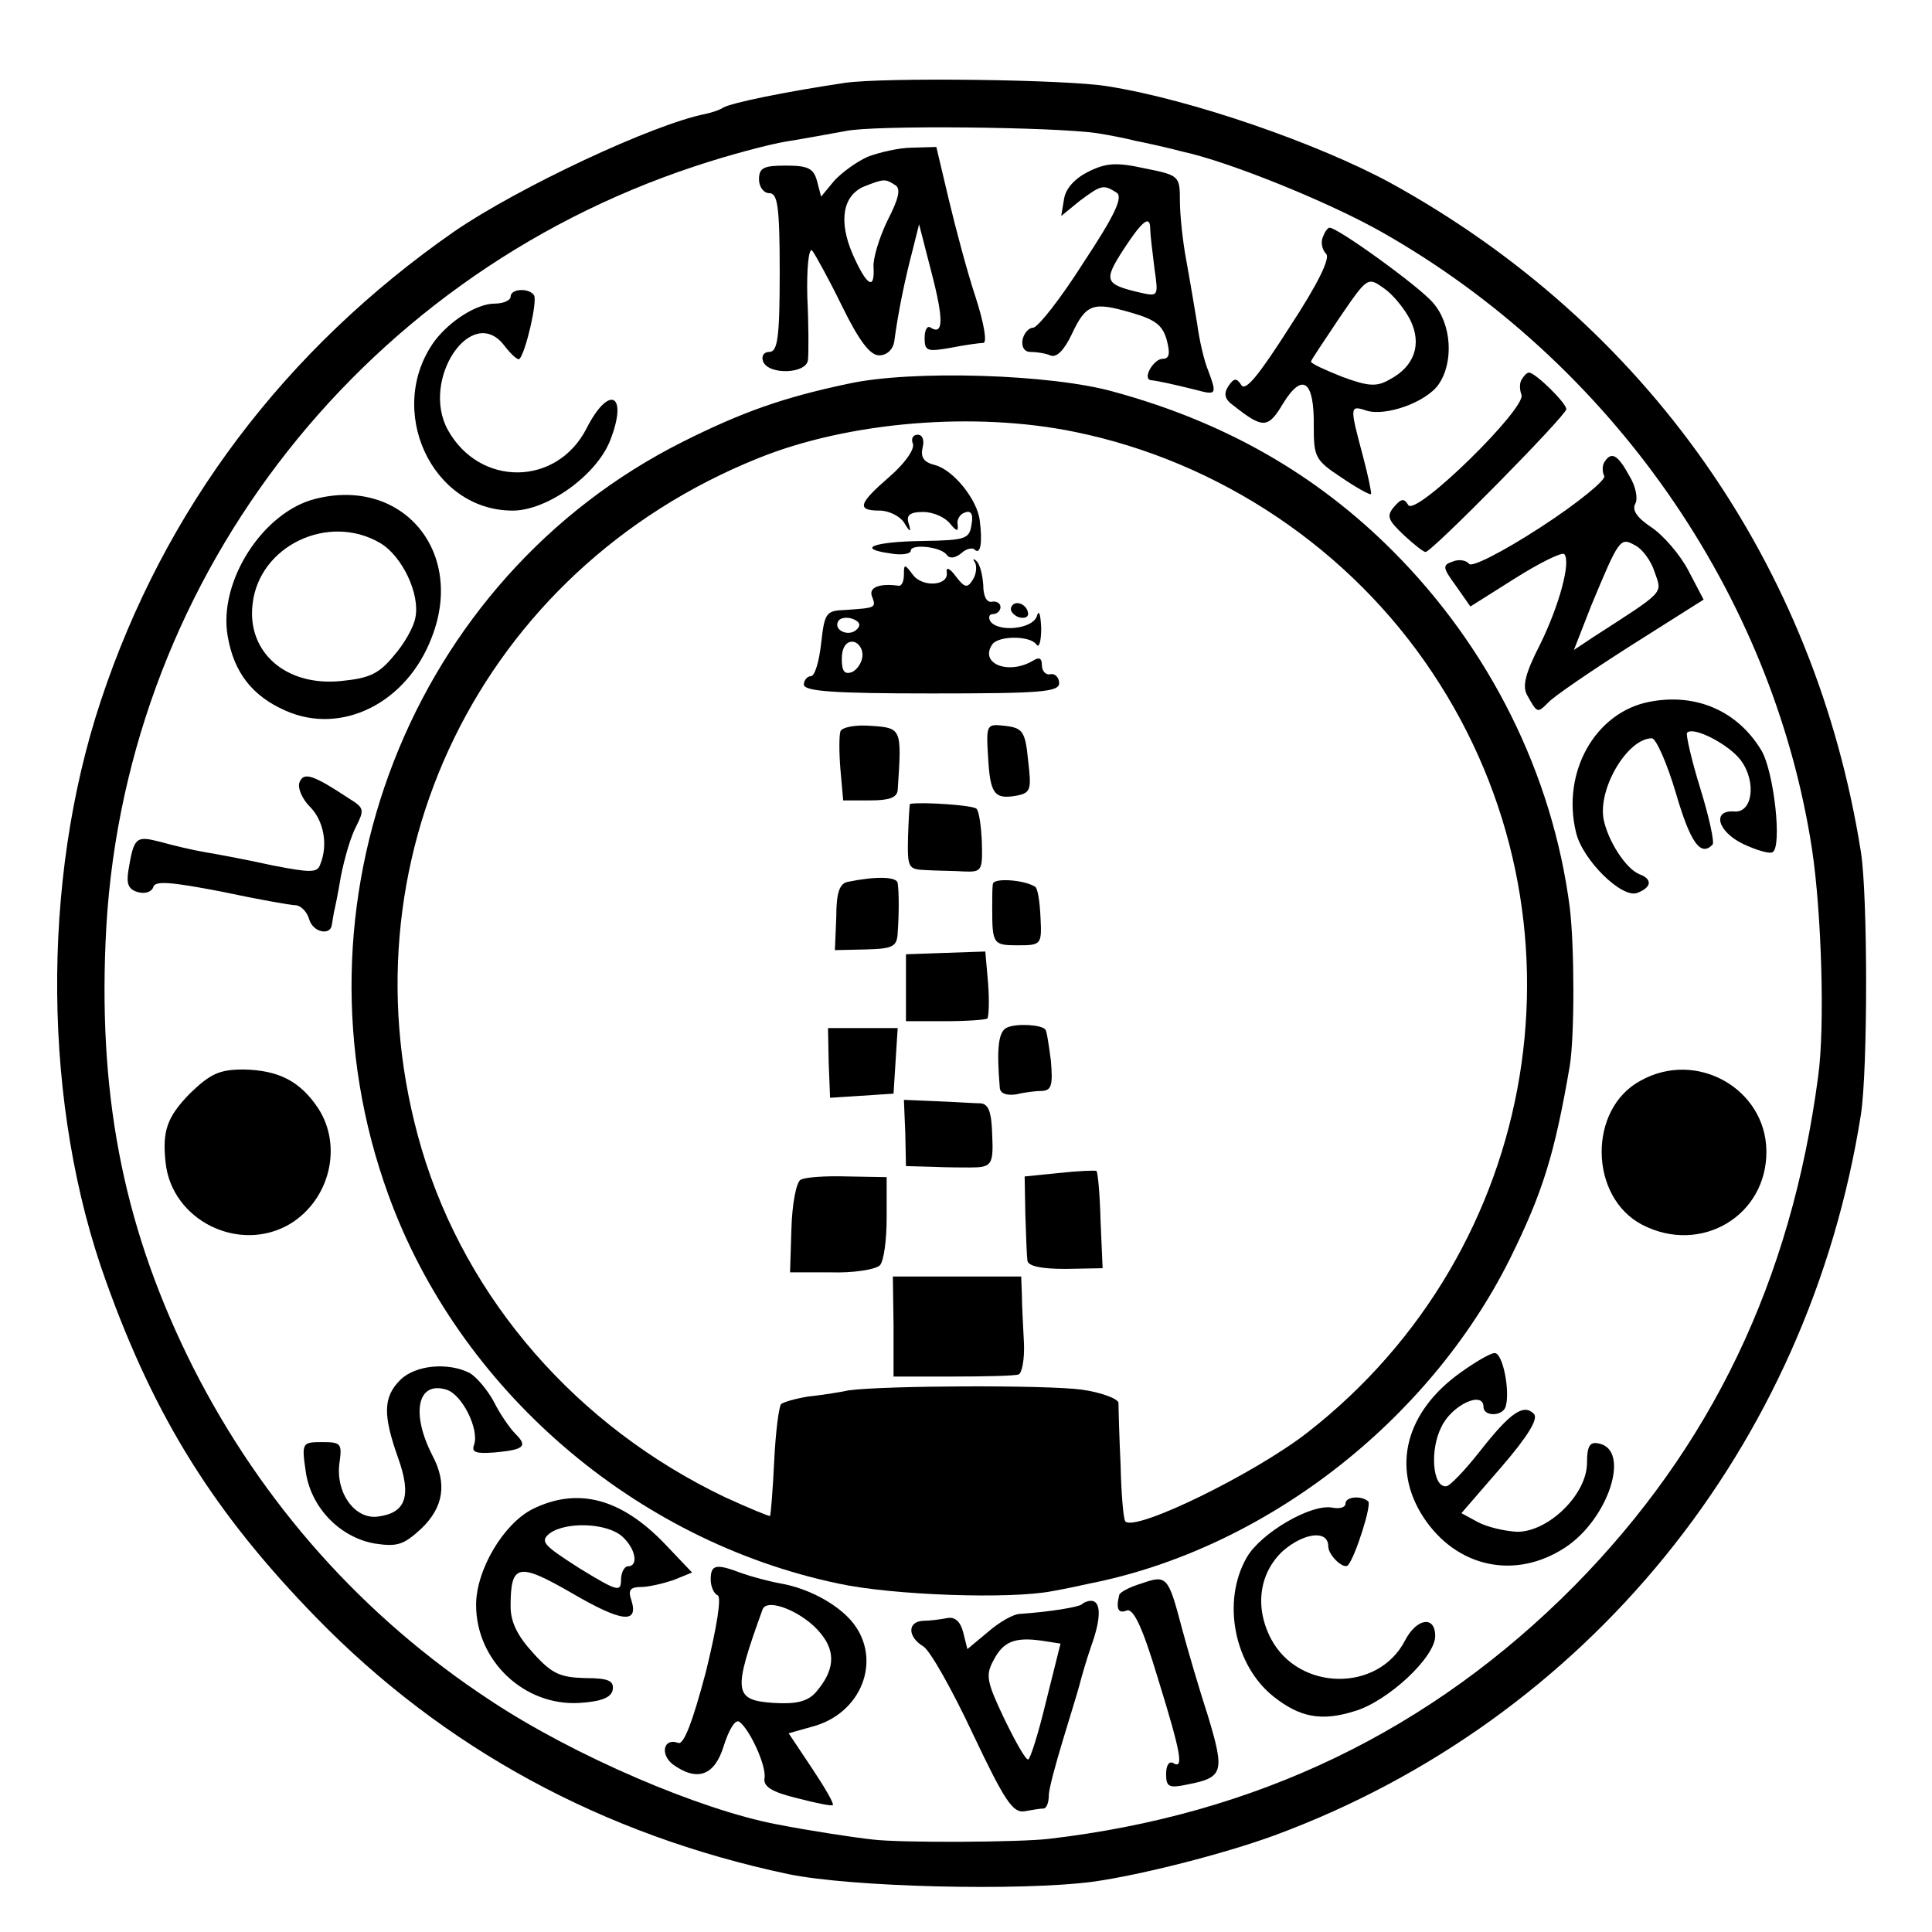 <svg version="1" xmlns="http://www.w3.org/2000/svg" width="373.333" height="373.333" viewBox="0 0 280 280"><path d="M122.5 12c-8.7 1.3-16.5 2.9-17.7 3.6-.4.3-1.6.7-2.5.9-7.7 1.5-27.2 10.7-36.4 17-24.6 17.1-42.1 40.3-51.3 68.1-8.7 26.2-8.4 58.8.8 84.2 7.1 19.8 15.7 33.5 30.4 48.6 18.5 19 41.5 31.5 68.4 37.2 9.1 1.9 33.7 2.5 44.3 1.1 7-1 18.8-4 26.2-6.7 45.2-16.7 77.4-56.3 85-104.5 1-6.5 1-31.6 0-38-6.6-41.7-31.1-76.6-68.2-97-10.5-5.7-28.9-12.1-41-14-6-1-32.3-1.3-38-.5zm36.5 7.3c1.9.3 4.4.8 5.5 1.1 1.1.2 4.3.9 7 1.6 6.8 1.5 21.1 7.3 28.7 11.6 33.2 18.8 56.7 52.4 62.4 89.4 1.4 9.2 1.9 25.9.9 33-3.9 29.6-15.5 53.7-35.3 73.8-20.8 21-46.1 33.2-76.2 36.7-4.2.5-21.3.6-25.5.1-2.8-.3-9.3-1.3-13.9-2.2-11.1-2.1-29.4-9.9-41.6-18-18.4-12.1-33-28.5-43-48.2-9.8-19.5-13.7-38.3-12.7-61.7 2.1-51.3 36.1-96.1 85.4-112.4 4.8-1.6 10.8-3.2 13.3-3.6 2.5-.4 6.3-1.1 8.5-1.5 4.1-.9 30.4-.6 36.5.3z"/><path d="M125.8 22.7c-1.6.7-3.8 2.3-4.9 3.5l-1.9 2.3-.6-2.3c-.5-1.8-1.3-2.2-4.5-2.2s-3.9.3-3.9 2c0 1.1.7 2 1.5 2 1.2 0 1.5 1.9 1.5 11.5 0 9.4-.3 11.5-1.5 11.5-.8 0-1.2.6-.9 1.4.8 2 6.4 1.8 6.5-.3.1-.9.1-5-.1-9.1-.1-4.1.2-7.1.7-6.7.4.5 2.4 4.1 4.3 8 2.5 5.1 4.1 7.2 5.4 7.2 1.1 0 2-.8 2.2-2 .6-4.5 1.6-9.2 2.6-13l1-4 1.8 7c1.8 6.9 1.7 9.1-.1 8-.5-.4-.9.3-.9 1.5 0 1.9.4 2 3.8 1.4 2-.4 4.2-.7 4.7-.7.6 0 .1-2.9-1.1-6.6-1.2-3.6-2.9-10-3.9-14.2l-1.8-7.6-3.5.1c-1.9 0-4.8.7-6.4 1.3zm3.9 4.1c.9.5.6 1.9-1.1 5.2-1.2 2.5-2.1 5.5-2 6.7.2 3.5-1 2.7-3-1.8-2.1-4.8-1.5-8.6 1.7-9.9 2.8-1.1 3-1.1 4.4-.2zM157.7 24.9c-2 1-3.3 2.5-3.5 4l-.4 2.4 2.7-2.2c3.1-2.3 3.4-2.4 5.3-1.2 1 .6-.1 3.1-4.8 10.2-3.3 5.2-6.6 9.4-7.3 9.4-.6 0-1.3.8-1.5 1.7-.2 1.1.3 1.8 1.1 1.8.9 0 2.2.2 2.9.5.9.4 2-.7 3.1-3 2.1-4.5 3.1-4.8 8.6-3.2 3.5 1 4.6 1.8 5.2 4 .5 1.9.4 2.7-.6 2.7-1.3 0-3 2.9-1.7 3.1 1 .1 3.3.6 6.5 1.4 3 .8 3.1.7 1.8-2.8-.6-1.4-1.3-4.5-1.6-6.8-.4-2.4-1.1-6.6-1.6-9.3-.5-2.7-.9-6.5-.9-8.5 0-3.6-.1-3.7-5.1-4.7-4.1-.9-5.6-.8-8.2.5zm9 8.3c0 .7.3 3.2.6 5.6.6 4.2.6 4.2-2.1 3.6-5.1-1.2-5.3-1.7-2.4-6.2 2.8-4.3 3.9-5.1 3.9-3zM191.7 34.4c-.3.7-.1 1.8.5 2.4.6.6-1.1 4.2-5.3 10.6-4.4 6.9-6.4 9.4-7 8.4-.7-1.1-1.1-1-1.9.2-.7 1.1-.5 1.9.8 2.8 4.3 3.4 5 3.3 7.2-.4 2.8-4.5 4.5-3.2 4.4 3.4 0 4.4.2 4.9 4 7.4 2.2 1.5 4.2 2.6 4.3 2.4.1-.1-.4-2.6-1.2-5.6-1.9-7.1-1.9-7.3.5-6.5 2.8.9 8.7-1.2 10.5-3.8 2.2-3.2 1.9-8.7-.8-11.8-1.9-2.3-13.8-10.9-15-10.9-.3 0-.7.6-1 1.4zm12.7 12c1.7 3.5.6 6.7-3 8.6-1.9 1.1-3.1 1-6.9-.4-2.5-1-4.5-1.9-4.5-2.2 0-.2 1.9-3 4.1-6.3 4.1-6 4.1-6 6.5-4.3 1.3.9 3 3 3.8 4.6zM74 43c0 .5-1 1-2.3 1-2.6 0-6.5 2.5-8.7 5.4-7.2 9.9-.5 24.6 11.3 24.6 5 0 12.1-5.1 14.1-10.1 2.7-6.8-.1-8.3-3.4-1.8-4.3 8.4-15.5 8.5-20.1.2-4-7.3 3.5-18.4 8.2-12.2 1 1.3 2 2.2 2.2 1.9.9-1 2.6-8.3 2.1-9.2-.7-1.1-3.4-1-3.4.2zM123 55.6c-9.5 2-15.4 4.1-24 8.4-39.5 19.8-58 67.2-42.7 109.2 10.2 28.1 35.6 50.1 65.2 56.3 7.8 1.7 24.9 2.3 31 1.1 1.7-.3 4.1-.8 5.4-1.1 25.3-5 49.1-23.4 60.9-47 4.8-9.7 6.5-15.2 8.7-28 .7-4.3.7-17.2 0-23-2.5-19.3-11.6-37.6-25.7-51.7-11-11-24.2-18.6-40.3-23-9.1-2.6-29.4-3.2-38.5-1.2zm32.8 7c21 4.3 39.9 17 51.8 34.9 23.8 35.7 15.9 83.6-18.1 110.1-7.7 6-24.9 14.4-26.4 12.9-.3-.3-.6-4.1-.7-8.3-.2-4.2-.3-8.2-.3-8.9-.1-.6-2.5-1.5-5.3-1.9-5.1-.7-28.7-.6-33.8.1-1.4.3-4 .7-5.9.9-1.8.3-3.6.8-3.9 1.1-.3.3-.8 4-1 8.3-.2 4.2-.5 7.8-.6 7.9-.1.1-3-1.1-6.5-2.7-21.4-10.2-37.5-28.6-44-50.5-12.2-41.4 8.5-83.9 48.8-100.1 13.1-5.3 31.4-6.8 45.9-3.8z"/><path d="M132.3 64.3c.3.8-1.2 2.9-3.4 4.8-4.5 3.9-4.8 4.9-1.4 4.9 1.3 0 2.9.8 3.5 1.7.9 1.5 1.1 1.5.7.2-.4-1.2.1-1.7 2.1-1.7 1.5 0 3.2.8 3.9 1.7.9 1.1 1.2 1.2 1.1.2-.2-.7.3-1.6 1-1.8.9-.4 1.3.2 1 1.7-.3 2.1-.8 2.3-7 2.4-7.2.1-9.8 1.1-4.8 1.8 1.6.3 3 .1 3-.4 0-1 4.3-.6 5.2.6.4.6 1.2.5 2.1-.2.7-.7 1.7-.9 2-.5.8.7 1.1-1.1.7-4.2-.3-3-3.8-7.4-6.5-8.1-1.6-.4-2.1-1.1-1.8-2.5.3-1.1 0-1.9-.7-1.9s-1 .6-.7 1.3zM141.3 81.5c.3.6.2 1.7-.3 2.5-.8 1.3-1.2 1.2-2.5-.5-.8-1.1-1.4-1.4-1.3-.6.4 2-3.5 2.3-4.9.4-1.2-1.6-1.3-1.6-1.3 0 0 .9-.3 1.6-.7 1.6-2.8-.4-4.5.2-3.9 1.6.6 1.6.5 1.6-3.9 1.9-2.8.1-3 .4-3.5 4.9-.3 2.6-.9 4.7-1.5 4.7-.5 0-1 .6-1 1.2 0 1 4.4 1.3 18.5 1.3 15.8 0 18.5-.2 18.5-1.5 0-.8-.6-1.4-1.2-1.3-.7.2-1.3-.4-1.3-1.3 0-1-.4-1.2-1.2-.7-3.6 2.2-7.9.5-6-2.3.9-1.3 5.5-1.3 6.4 0 .4.6.7-.5.7-2.4-.1-1.9-.3-2.7-.6-1.8-.5 2-5.7 2.5-6.8.8-.3-.6-.1-1 .4-1 .6 0 1.1-.5 1.1-1 0-.6-.6-.9-1.2-.8-.8.2-1.3-.8-1.3-2.4-.1-1.5-.5-3.1-1-3.5-.4-.4-.6-.3-.2.2zm-17.1 9.7c-1.2 1.2-3.5.1-2.7-1.2.3-.5 1.3-.6 2.1-.3 1 .4 1.2.9.6 1.5zm.8 3.7c0 1-.7 2.1-1.5 2.5-1.1.4-1.5-.1-1.5-1.9 0-1.6.6-2.5 1.5-2.5.8 0 1.5.9 1.5 1.9z"/><path d="M146.6 87.9c-.3.5.1 1.1.9 1.5.8.3 1.5.1 1.5-.4 0-1.3-1.8-2.2-2.4-1.1zM121.8 106c-.2.6-.2 3.1 0 5.5l.4 4.5h3.9c2.8 0 3.9-.4 4-1.5.6-8.9.6-9-3.8-9.3-2.3-.2-4.3.2-4.5.8zM143.2 109.7c.3 5.4.9 6.2 4.2 5.6 2-.4 2.1-.9 1.6-5.1-.4-4.2-.8-4.7-3.3-5-2.7-.3-2.8-.3-2.5 4.5zM131.9 116.5c-.1 0-.2 2.1-.3 4.7-.1 4.6 0 4.8 2.6 4.9 1.6.1 4 .1 5.5.2 2.6.1 2.7-.1 2.6-4.2-.1-2.3-.4-4.6-.8-4.9-.5-.5-7.7-1-9.6-.7zM122.9 127.8c-1.2.2-1.7 1.5-1.7 5.1l-.2 4.8 4.5-.1c3.9-.1 4.5-.4 4.6-2.4.2-2.8.2-5.9 0-7.2-.1-1-3.3-1-7.2-.2zM143.9 128.1c-.1.5-.1 2-.1 3.4 0 5.3.1 5.5 3.7 5.5 3.4 0 3.5-.1 3.3-4-.1-2.3-.4-4.3-.8-4.5-1.6-1-6-1.3-6.1-.4zM131.3 143.2v4.8h5.7c3.1 0 5.9-.2 6.1-.4.2-.3.3-2.5.1-5.1l-.4-4.6-5.8.2-5.7.2v4.9zM146 148.9c-1.3.5-1.6 2.9-1.1 8.8.1.8 1 1.1 2.4.9 1.2-.3 2.9-.5 3.8-.5 1.3-.1 1.5-.9 1.2-4.4-.3-2.3-.6-4.3-.8-4.5-.6-.7-4.1-.9-5.5-.3zM120.1 154l.2 5.1 4.6-.3 4.6-.3.3-4.8.3-4.7H120l.1 5zM131.2 164.2l.1 4.8 3.8.1c2.2.1 4.6.1 5.4.1 3.2 0 3.5-.3 3.3-4.7-.1-3.3-.5-4.5-1.7-4.6-.9 0-3.7-.2-6.3-.3l-4.8-.2.2 4.8zM153.5 170l-5 .5.1 5.5c.1 3 .2 6 .3 6.7.1.8 2 1.2 5.5 1.2l5.4-.1-.3-6.9c-.1-3.9-.4-7.1-.6-7.2-.2-.1-2.7 0-5.4.3zM116 171c-.6.4-1.2 3.5-1.3 7l-.2 6.4h5.9c3.3.1 6.4-.4 7.1-1 .6-.6 1-3.7 1-6.9v-5.9l-5.7-.1c-3.1-.1-6.2.1-6.8.5zM129.5 192.2v7.3h8.5c4.7 0 9-.1 9.6-.3.5-.1.9-2.2.8-4.5-.1-2.3-.3-5.4-.3-7l-.1-2.7h-18.6l.1 7.2zM220.6 54.9c-.4.5-.4 1.5-.1 2.3.8 1.9-15.3 17.7-16.4 16-.6-1-1-1-2.1.3s-.8 1.9 1.4 4c1.5 1.4 2.9 2.5 3.2 2.5.9 0 20.4-19.8 20.4-20.7 0-.9-4.5-5.3-5.4-5.3-.3 0-.7.4-1 .9zM232.5 67c-.3.5-.3 1.4 0 2 .3.5-3.8 3.9-9.2 7.4-5.7 3.7-10.1 5.9-10.4 5.3-.4-.5-1.5-.7-2.4-.3-1.5.5-1.4.9.5 3.5l2.1 3 6.5-4.1c3.5-2.2 6.7-3.8 7.1-3.5 1 1.1-.7 7.4-3.5 13.1-2.1 4.1-2.6 6-1.9 7.3 1.5 2.7 1.5 2.7 3.1 1.1.7-.8 6.1-4.5 11.9-8.2l10.6-6.7-2.2-4.2c-1.2-2.3-3.6-5.1-5.4-6.3-2.1-1.4-2.8-2.5-2.3-3.4.4-.7.1-2.5-.9-4.1-1.7-3.1-2.6-3.5-3.6-1.9zm7.3 15.9c1.1 3.2 1.7 2.6-9 9.5l-2.7 1.8 2.5-6.4c4-9.6 4.2-10 6.3-8.8 1.1.5 2.4 2.3 2.9 3.9zM45.7 72.3c-7.6 1.9-14.1 12-12.7 19.9.9 5.3 3.6 8.7 8.4 10.8 8.1 3.6 17.6-1.1 21.2-10.7 4.8-12.4-4.3-23.2-16.9-20zm9.4 6.4c3.2 1.9 5.8 7.4 5.1 10.8-.2 1.3-1.6 3.8-3.1 5.5-2.2 2.7-3.6 3.3-7.7 3.7-8 .8-13.6-4.2-12.8-11.1.9-8.5 11-13.3 18.5-8.9zM239.1 101.7c-7.9 1.5-12.8 10.2-10.7 18.9.9 4 6.7 9.7 8.9 8.8 2.1-.8 2.2-2 .3-2.7-2-.8-4.6-4.9-5.2-8-.8-4.5 3.5-11.7 7-11.7.6 0 2.2 3.6 3.5 8 2.1 7.2 3.6 9.2 5.3 7.4.3-.3-.5-4-1.8-8.2-1.3-4.2-2.1-7.8-1.9-8 .9-1 6.1 1.7 7.8 4 2.3 3.1 1.7 7.7-1 7.4-3.2-.2-2.4 2.9 1.3 4.7 1.9.9 3.9 1.5 4.3 1.2 1.4-.8.2-11.6-1.6-14.7-3.4-5.7-9.4-8.4-16.2-7.1zM43.4 113.4c-.3.8.4 2.4 1.5 3.5 2 2 2.7 5.5 1.5 8.4-.4 1.2-1.4 1.2-7 .1-3.6-.8-7.9-1.6-9.7-1.9-1.8-.3-4.7-1-6.5-1.5-3.5-.9-3.8-.7-4.6 4.2-.3 1.9 0 2.7 1.4 3.1 1.1.3 2-.1 2.2-.7.2-1 2.5-.8 9.8.6 5.2 1.1 10.1 2 10.9 2 .8.1 1.6 1 1.9 2 .5 1.9 3.1 2.5 3.3.8.1-.6.2-1.3.3-1.8.1-.4.6-2.7 1-5.2.5-2.5 1.4-5.7 2.2-7.2 1.2-2.4 1.2-2.7-.9-4-5.3-3.5-6.7-4-7.3-2.4zM27.5 158.5c-3.3 3.4-4 5.4-3.5 10 .9 8.4 10.7 13.2 18 8.9 5.8-3.5 7.7-11.3 4.1-16.8-2.6-3.9-5.7-5.5-10.8-5.6-3.5 0-4.8.6-7.8 3.5zM237.8 156.6c-7.7 4.1-7.5 16.9.2 20.9 8.5 4.4 18.1-1.3 18-10.7-.1-9-10.1-14.7-18.2-10.2zM211.7 198.9c-8 5.7-10.1 13.8-5.4 21 4.8 7.3 13.3 9.1 20.5 4.4 6.3-4.1 9.6-14.2 4.9-15.1-1.3-.3-1.7.4-1.7 2.8 0 4.6-5.6 10-10.1 10-1.9-.1-4.4-.7-5.7-1.4l-2.4-1.3 5.8-6.7c3.8-4.4 5.4-7 4.7-7.7-1.5-1.5-3.4-.2-7.8 5.4-2.2 2.8-4.4 5.1-4.9 5.1-2 .2-2.4-5.3-.7-8.6 1.5-3.2 6.1-5.3 6.1-2.9 0 1.4 2.7 1.4 3.2 0 .7-2.2-.4-7.9-1.6-7.8-.6 0-2.8 1.3-4.9 2.8zM58 200c-2.5 2.5-2.5 5.1-.3 11.3 2 5.6 1.1 8-3 8.5-3.3.4-6.1-3.5-5.5-7.8.4-2.8.2-3-2.5-3-2.9 0-3 .1-2.4 4.2.7 5.2 4.9 9.6 10 10.5 3.3.5 4.2.2 6.8-2.2 3.2-3.1 3.7-6.5 1.6-10.5-3.2-6.2-2.2-10.9 2-9.6 2.3.7 4.8 5.8 4 8-.4 1.1.3 1.3 3 1.1 4.3-.4 4.8-.9 3-2.7-.8-.8-2.2-2.8-3.1-4.6-.9-1.7-2.5-3.6-3.5-4.2-3.1-1.6-7.9-1.2-10.1 1zM77.2 218.7c-4.2 2.1-8.2 8.8-8.2 13.9 0 8.1 7 14.7 15 14.2 3.2-.2 4.6-.8 4.8-1.9.2-1.3-.6-1.7-4-1.7-3.6-.1-4.8-.6-7.5-3.6-2.3-2.5-3.3-4.5-3.3-6.8 0-6.2 1.1-6.4 8.9-1.9 7.2 4.2 9.7 4.5 8.6 1-.5-1.4-.2-1.9 1.4-1.9 1.1 0 3.2-.5 4.7-1l2.7-1.1-3.9-4.1c-6.4-6.7-12.7-8.3-19.2-5.1zm13 4c1.9 1.7 2.4 4.3.8 4.3-.5 0-1 .9-1 2 0 1.8-.6 1.6-6-1.7-5.3-3.4-5.8-3.9-4.3-5.1 2.4-1.7 8.3-1.5 10.5.5zM195 217.9c0 .6-.9.8-1.9.6-3.1-.6-10.4 3.7-12.4 7.2-3.7 6.4-1.8 15.7 3.9 20.2 3.8 3 6.9 3.6 11.7 2.1 4.8-1.4 11.7-7.8 11.7-10.9 0-3-2.7-2.6-4.4.7-3.9 7.5-15.4 7.3-19.4-.3-2.4-4.6-1.7-9.5 1.7-12.7 3.1-2.7 6.6-3.1 6.6-.7 0 1.3 2.3 3.5 2.9 2.7 1.1-1.4 3.4-8.7 2.9-9.2-1-.9-3.3-.7-3.3.3zM103 228.9c0 1.1.5 2.1 1 2.3.6.2-.1 4.6-1.7 11.1-1.9 7.2-3.2 10.6-4 10.3-2.1-.8-2.7 1.6-.8 3.1 3.6 2.6 6.1 1.6 7.4-2.7.7-2.2 1.6-3.8 2.2-3.5 1.5 1 4 6.4 3.7 8.2-.2 1.2 1 2 4.7 2.9 2.7.7 5.1 1.2 5.2 1 .2-.2-1.2-2.6-3-5.3l-3.4-5.1 3.9-1.1c7.1-2.2 9.7-10.2 5-15.4-2.2-2.4-6.1-4.5-10-5.2-1.7-.3-4.3-1-5.7-1.5-3.7-1.4-4.5-1.3-4.5.9zm16 7.9c2.2 2.7 1.9 5.4-.8 8.5-1.2 1.3-2.8 1.7-6.1 1.5-5.8-.4-5.9-1.6-1.6-13.5.6-1.9 6.1.4 8.5 3.5zM165.4 229.5c-1.7.5-3.2 1.3-3.2 1.7-.5 2-.1 2.7 1.1 2.2 1-.3 2.3 2.5 4.5 9.8 3.4 11 3.8 13.3 2.2 12.3-.6-.3-1 .4-1 1.6 0 1.9.4 2.1 3.2 1.5 5.1-1 5.3-1.8 2.9-9.8-1.3-4-3-9.8-3.8-12.8-2-7.6-2.2-7.8-5.9-6.5zM156.8 232.5c-.4.4-4.6 1.1-9 1.4-.9 0-3 1.2-4.6 2.6l-3 2.5-.6-2.4c-.4-1.6-1.2-2.3-2.3-2.1-1 .2-2.6.4-3.5.4-2.3.1-2.3 2.3 0 3.7 1 .6 4.2 6.3 7.2 12.7 4.6 9.7 5.8 11.5 7.5 11.2 1.1-.2 2.3-.4 2.8-.4.4-.1.7-.9.7-1.9 0-.9 1-4.6 2.1-8.2 1.1-3.6 2.2-7.2 2.4-8 .2-.8.9-3.3 1.7-5.6 1.4-3.9 1.4-6.4-.1-6.4-.4 0-1 .2-1.3.5zm-5.2 14.1c-1.1 4.6-2.3 8.4-2.6 8.4-.4 0-1.9-2.7-3.5-6-2.5-5.3-2.7-6.2-1.5-8.4 1.4-2.7 3.1-3.4 7.1-2.8l2.6.4-2.1 8.4z"/></svg>